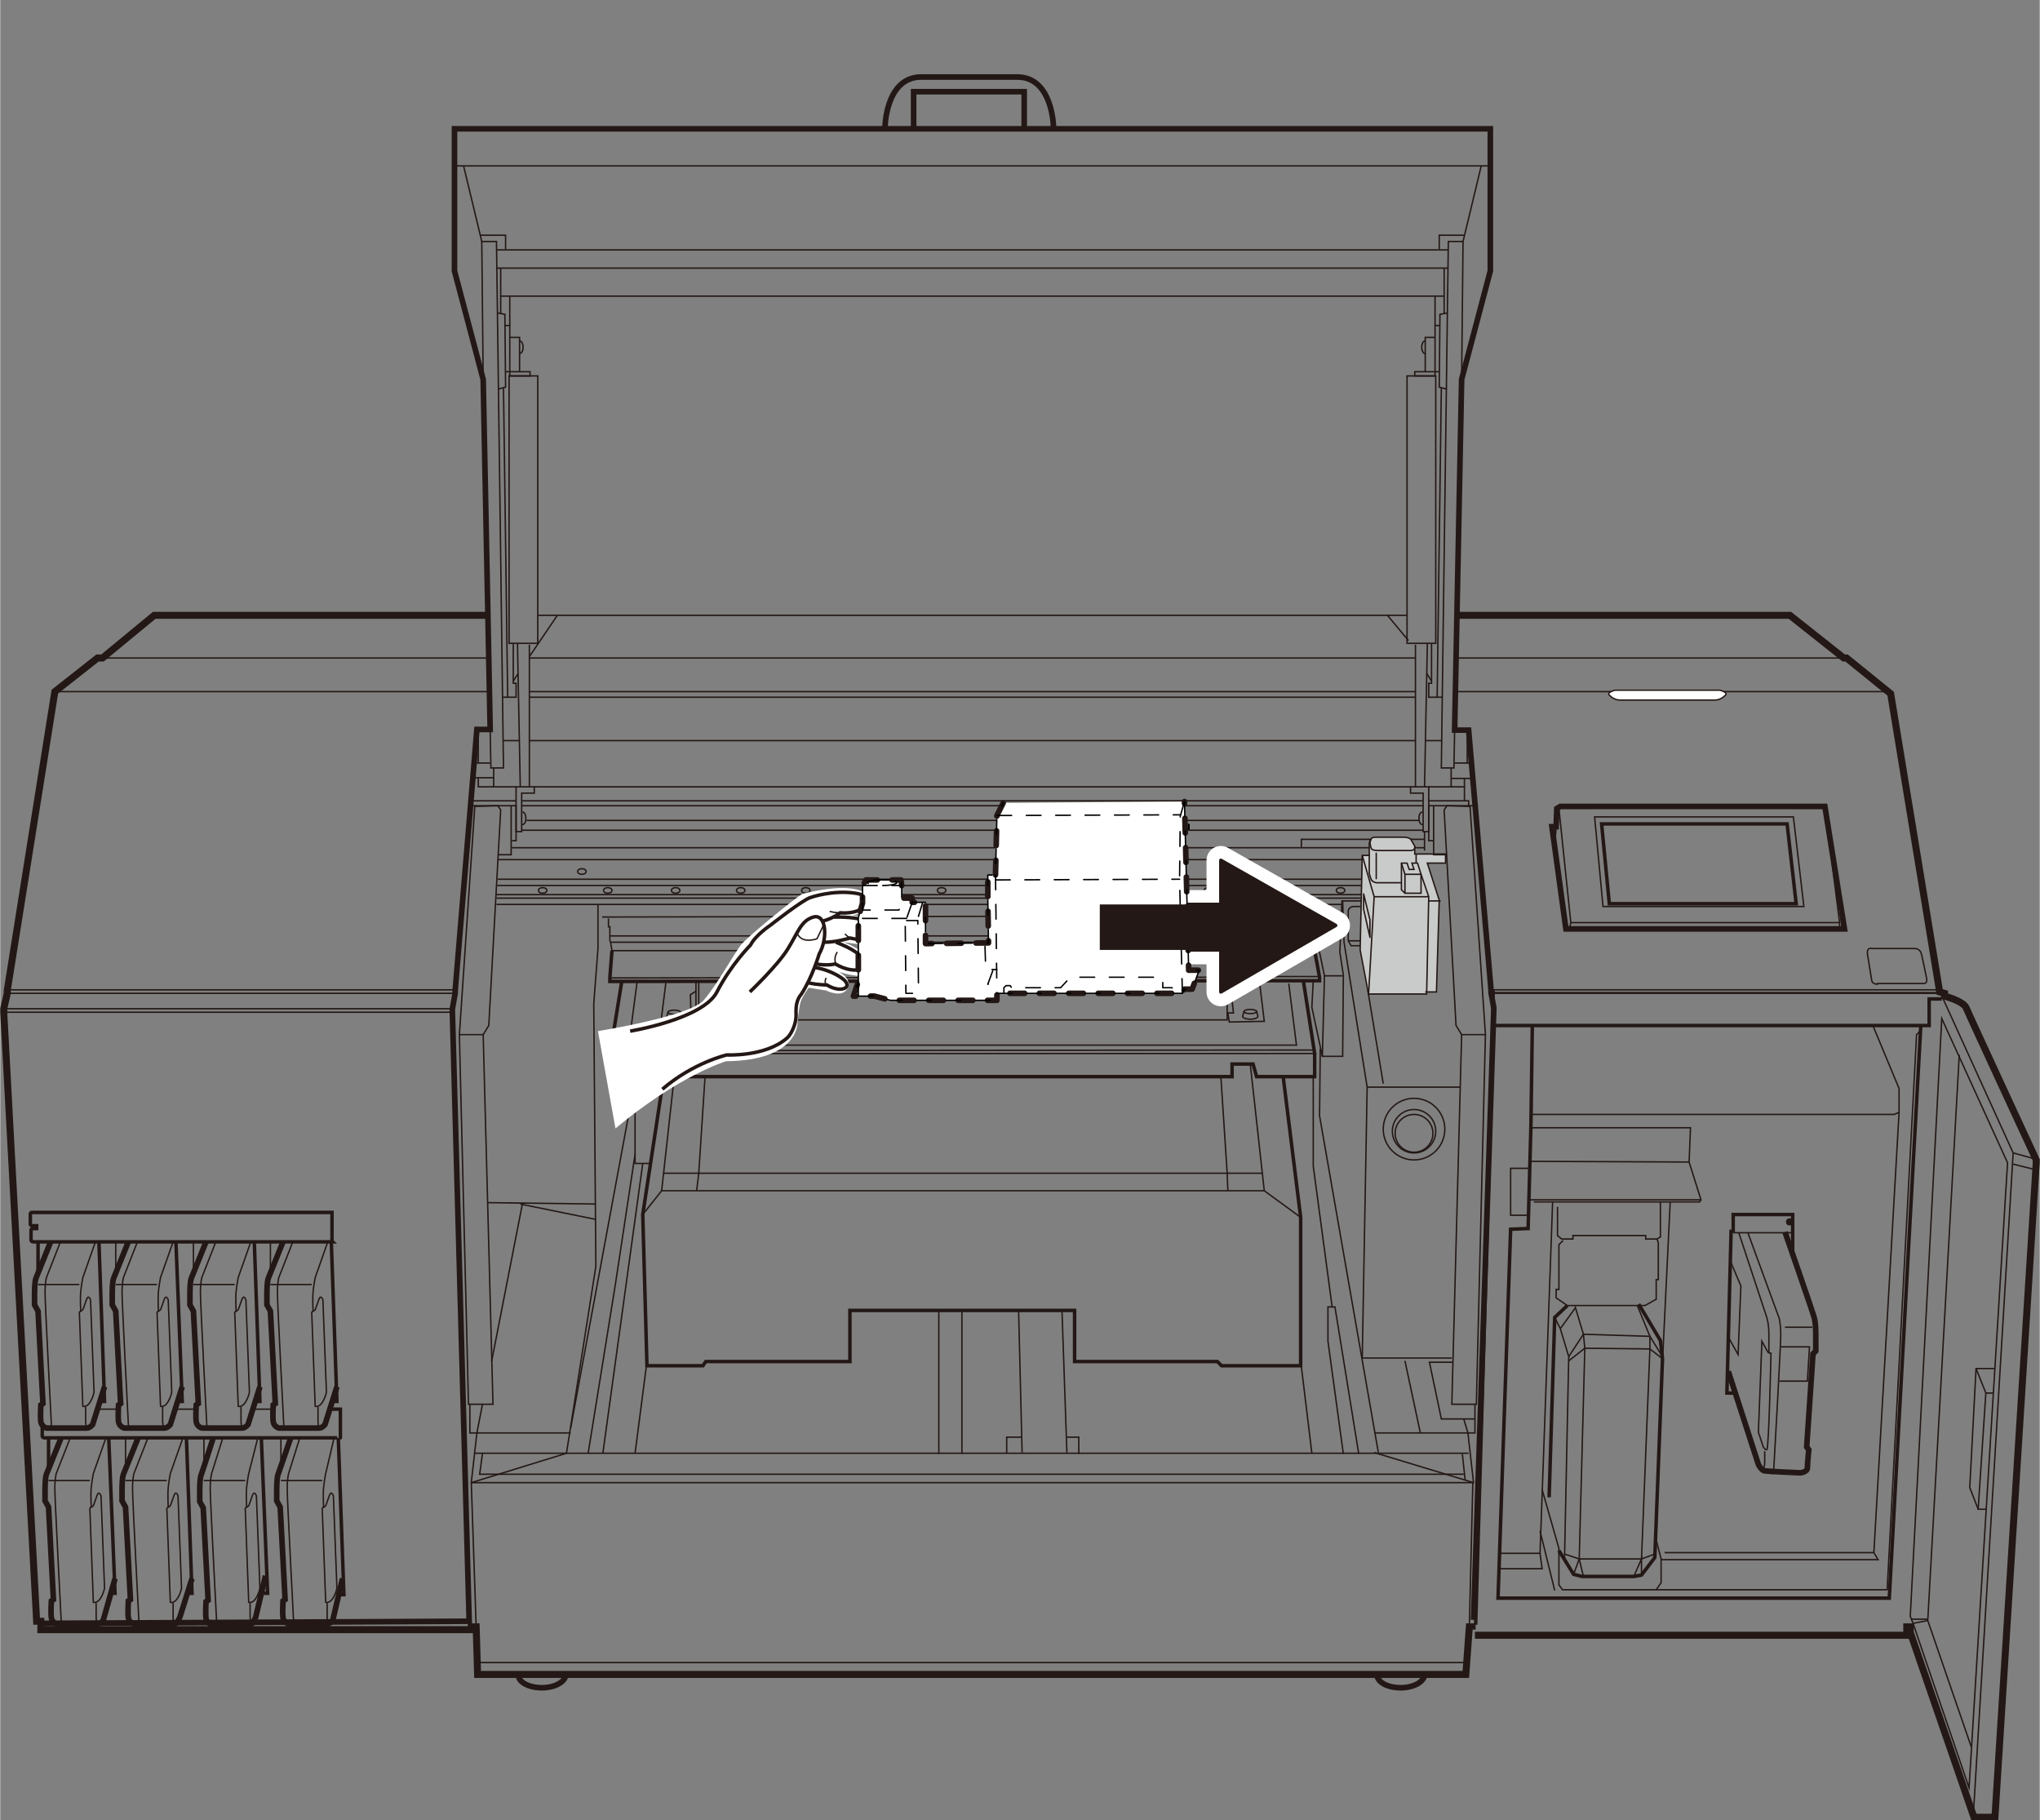 <?xml version="1.0" encoding="UTF-8"?>
<svg id="_レイヤー_1" data-name="レイヤー 1" xmlns="http://www.w3.org/2000/svg" width="102.8mm" height="91.7mm" viewBox="0 0 291.4 260">
  <rect x="0" y="0" width="291.4" height="260" fill="#808080" stroke="none"/>
  <defs>
    <style>
      .cls-1, .cls-2, .cls-3 {
        fill: #fff;
      }

      .cls-4, .cls-5, .cls-6, .cls-2, .cls-7, .cls-8, .cls-9, .cls-3, .cls-10 {
        stroke: #231815;
      }

      .cls-4, .cls-5, .cls-2, .cls-7, .cls-8, .cls-9 {
        stroke-miterlimit: 10;
      }

      .cls-4, .cls-6, .cls-11, .cls-7, .cls-8, .cls-12, .cls-9, .cls-13, .cls-10 {
        fill: none;
      }

      .cls-5 {
        fill: #c9caca;
      }

      .cls-5, .cls-6, .cls-2, .cls-7, .cls-13 {
        stroke-width: .2px;
      }

      .cls-6, .cls-11, .cls-12, .cls-3, .cls-13, .cls-10 {
        stroke-linecap: round;
        stroke-linejoin: round;
      }

      .cls-11 {
        stroke-width: .3px;
      }

      .cls-11, .cls-3, .cls-13 {
        stroke-dasharray: 0 0 2.1 2.1;
      }

      .cls-11, .cls-13 {
        stroke: #000;
      }

      .cls-8 {
        stroke-width: .8px;
      }

      .cls-12 {
        stroke: #fff;
        stroke-width: 4.1px;
      }

      .cls-9 {
        stroke-width: .5px;
      }

      .cls-3 {
        stroke-width: .8px;
      }

      .cls-14 {
        fill: #231815;
      }

      .cls-10 {
        stroke-width: .5px;
      }
    </style>
  </defs>
  <path class="cls-5" d="m203,124.9l1.1,3.2-.3,13.9h-8.3c0,0-1.2-6.3-1.2-6.3l.3-13.5h1v-1.6s0-1,.8-1h4c1.1,0,1.2.4,1.2.4,0,0,0,0,.4.7s.1.2.1.3v1s4.4,0,4.4,0v1.3c0,0-2.6,0-2.6,0l1.7,5.3-.4,13.1h-1.6"/>
  <polyline class="cls-4" points="210.3 232.8 210.3 232.4 209.9 232.4 209.4 239.2 68.2 239.2 68 232.4 67.3 232.4 67.3 232.8 5.8 232.8 5.8 231.6 5.2 231.6 .5 144.6 .5 144.1 1 141.9 1 141.5 7.8 98.8 13.9 94 14.6 94 22 87.9 69.6 87.9"/>
  <line class="cls-7" x1="76.8" y1="87.9" x2="201" y2="87.9"/>
  <polyline class="cls-7" points="207.8 104.3 207.7 109.7 205.9 109.7 206.9 34.5 209 34.5 208.8 54.2"/>
  <polyline class="cls-8" points="5.9 231.9 67 231.6 64.6 144.6 64.6 144.1 65 141.9 65 141.5 68.1 104.2 70 104.2 69 54.2 64.9 38.7 64.9 18.4 212.9 18.4 212.9 38.7 208.8 54.2 207.8 104.3 209.8 104.3 213 141.4 213 141.8 213.4 144 210.5 231.4"/>
  <line class="cls-7" x1="207.9" y1="98.8" x2="270" y2="98.8"/>
  <line class="cls-7" x1="75.6" y1="98.8" x2="202.2" y2="98.8"/>
  <line class="cls-7" x1="75.6" y1="99.6" x2="202.2" y2="99.6"/>
  <line class="cls-7" x1="7.8" y1="98.8" x2="69.9" y2="98.8"/>
  <line class="cls-7" x1="69.8" y1="94" x2="14.7" y2="94"/>
  <line class="cls-7" x1="202.2" y1="94" x2="75.6" y2="94"/>
  <line class="cls-7" x1="263.4" y1="94" x2="208" y2="94"/>
  <line class="cls-7" x1=".9" y1="141.4" x2="64.9" y2="141.4"/>
  <line class="cls-7" x1="1" y1="141.9" x2="64.9" y2="141.9"/>
  <line class="cls-7" x1=".5" y1="144.1" x2="64.6" y2="144.1"/>
  <line class="cls-7" x1=".5" y1="144.6" x2="64.6" y2="144.6"/>
  <line class="cls-7" x1="67.3" y1="211.8" x2="80.9" y2="207.6"/>
  <polygon class="cls-8" points="222.9 115.2 260.7 115.2 263.5 132.7 223.7 132.7 221.7 118.1 222.3 118.1 222.4 115.5 222.9 115.2"/>
  <line class="cls-7" x1="222.3" y1="118.1" x2="222.1" y2="121.1"/>
  <polyline class="cls-7" points="222.7 115.5 224.4 131.8 224.2 132.7"/>
  <polyline class="cls-7" points="224.4 131.8 262.8 131.8 262.8 132.7"/>
  <line class="cls-7" x1="262.8" y1="131.8" x2="260.7" y2="115.2"/>
  <polygon class="cls-7" points="257.7 129.5 229 129.5 227.8 116.7 256.2 116.7 257.7 129.5"/>
  <polygon class="cls-9" points="256.6 129.1 229.9 129.1 228.8 117.7 255.3 117.7 256.6 129.1"/>
  <path class="cls-2" d="m245,100c.6,0,1.1-.3,1.5-.7s-.8-.7-.8-.7h-15s-1.2.3-.8.7.9.7,1.5.7,12.9,0,13.5,0Z"/>
  <line class="cls-7" x1="198.2" y1="87.9" x2="201.2" y2="91.5"/>
  <line class="cls-7" x1="74" y1="96.2" x2="73.3" y2="97.3"/>
  <line class="cls-7" x1="79.6" y1="87.9" x2="75.6" y2="93.8"/>
  <line class="cls-7" x1="213" y1="141.4" x2="277.1" y2="141.4"/>
  <line class="cls-7" x1="213" y1="141.8" x2="277.1" y2="141.8"/>
  <path class="cls-7" d="m268.2,140.6c-.7,0-.8-.5-.8-.5,0,0-.4-2.5-.6-3.7s.7-.9.7-.9h6.1s.7,0,.9.8.7,3.3.7,3.3c0,0,.3.9-.4.9s-6.6,0-6.6,0Z"/>
  <line class="cls-7" x1="68.1" y1="237.5" x2="209.5" y2="237.5"/>
  <path class="cls-8" d="m203.5,239.2c0,1-1.5,1.9-3.4,1.9s-3.4-.8-3.4-1.9"/>
  <path class="cls-8" d="m80.8,239.2c0,1-1.5,1.9-3.4,1.9s-3.4-.8-3.4-1.9"/>
  <line class="cls-7" x1="203.2" y1="114.4" x2="74.5" y2="114.4"/>
  <line class="cls-7" x1="70.9" y1="129.2" x2="191.6" y2="129.2"/>
  <line class="cls-7" x1="75.2" y1="117.2" x2="202.7" y2="117.2"/>
  <line class="cls-7" x1="74.5" y1="118.6" x2="203.3" y2="118.6"/>
  <line class="cls-7" x1="73.1" y1="121.1" x2="195.6" y2="121.1"/>
  <line class="cls-7" x1="71.2" y1="122.8" x2="194.6" y2="122.8"/>
  <line class="cls-7" x1="71.1" y1="125.6" x2="194.5" y2="125.6"/>
  <line class="cls-7" x1="71" y1="126.5" x2="194.5" y2="126.5"/>
  <line class="cls-7" x1="70.9" y1="127.8" x2="194.5" y2="127.8"/>
  <line class="cls-7" x1="70.9" y1="128.3" x2="194.4" y2="128.3"/>
  <polyline class="cls-7" points="185.9 121 185.9 119.9 195.9 119.9"/>
  <polyline class="cls-7" points="194.6 122.2 196.3 128.1 204.1 128.1"/>
  <line class="cls-7" x1="196.3" y1="128.1" x2="195.5" y2="142.1"/>
  <polygon class="cls-6" points="195.7 133.9 194.8 129.9 194.8 127.7 195.7 131.4 195.7 133.9"/>
  <path class="cls-6" d="m195.6,122.2v1.9s0,.4,0,.6.3,1,.3,1c0,0,.3.4.8.4h3.4"/>
  <polyline class="cls-7" points="202.3 122 202.3 123.3 202.5 123.3 203 124.9 203 127.6 200.7 127.6 200.2 127.1 200.2 123.3 201 123.3 201.3 124.2 202 124.2 201.7 123.3 202.3 123.3"/>
  <path class="cls-7" d="m195.9,119.9c-.4.4,0,1.3,0,1.3,0,0,0,.3,1,.3h4.6s.6,0,.6-.4"/>
  <polyline class="cls-7" points="200.2 123.3 200.7 124.9 203 124.9"/>
  <line class="cls-7" x1="200.7" y1="124.9" x2="200.7" y2="127.6"/>
  <line class="cls-7" x1="196.6" y1="121.8" x2="196.6" y2="125.6"/>
  <polyline class="cls-7" points="194.5 128.7 191.7 128.7 191.4 136 191.9 139.3 191.8 150.9 188.9 150.9 187.4 143.9 187.6 140.1"/>
  <polyline class="cls-7" points="191.8 128.7 192 134.6 195.3 155.3 194.6 194 207.4 194"/>
  <line class="cls-7" x1="195.4" y1="141.5" x2="197.6" y2="154.8"/>
  <path class="cls-7" d="m194.3,135.1h-1.3l-.4-.7v-4.3s.1-.6.8-.6h.9"/>
  <line class="cls-7" x1="192.6" y1="134.4" x2="194.4" y2="134.4"/>
  <line class="cls-7" x1="191.6" y1="130.8" x2="86" y2="131"/>
  <line class="cls-7" x1="190.8" y1="133.7" x2="87.1" y2="133.7"/>
  <polyline class="cls-7" points="188.2 134.6 189.2 139.4 191.8 139.4"/>
  <line class="cls-7" x1="188.9" y1="150.9" x2="189.2" y2="139.4"/>
  <polyline class="cls-7" points="184.1 140.5 185.2 149.3 89.8 149.3 91 140.2"/>
  <path class="cls-7" d="m86.9,131.2v1.2h.2v1.9s0,.3.2.3h103c.4,0,.5-.2.5-.2v-.7l.2-2.8"/>
  <polyline class="cls-9" points="87.4 135.8 87.1 139.7 87.1 140.2 176.5 140.1 176.5 139.7"/>
  <polyline class="cls-7" points="87.2 134.6 87.4 135.8 187.8 135.8"/>
  <line class="cls-7" x1="87.2" y1="150.5" x2="187.8" y2="150.5"/>
  <polyline class="cls-9" points="88.8 140.2 87.2 150.1 87.2 153.8 176 153.8 176 152 179 152 179.5 153.8 187.8 153.8 187.8 150.5 186.2 140.2"/>
  <polyline class="cls-7" points="95.1 140.4 94.4 146 99.2 146 99.2 144.1 99.4 144.1"/>
  <polyline class="cls-7" points="99.4 141.6 98.6 142.1 98.7 144.9 99 144.9"/>
  <polyline class="cls-7" points="99.4 140.1 99.4 144.2 99.8 145.7 175.3 145.7 175.3 140.1"/>
  <line class="cls-7" x1="99.8" y1="140.2" x2="99.8" y2="145.7"/>
  <line class="cls-7" x1="87.2" y1="150.1" x2="187.6" y2="150"/>
  <polyline class="cls-9" points="176.4 138.8 179.2 138.8 179.2 139.7 179.6 140.1 188.5 140.1 188.5 139.6 187.8 135.8 187.8 134.8"/>
  <polyline class="cls-7" points="87.1 139.7 176.5 139.6 176.2 138.3 179.3 138.3 179.5 138.7 179.5 139.5 188.5 139.5"/>
  <polyline class="cls-7" points="179.9 140.1 180.6 145.9 175.6 146 175.4 144.7 176.2 144.7 176 142.9 175.5 140.1"/>
  <ellipse class="cls-7" cx="86.8" cy="127.2" rx=".6" ry=".4"/>
  <ellipse class="cls-7" cx="96.5" cy="127.2" rx=".6" ry=".4"/>
  <ellipse class="cls-7" cx="105.8" cy="127.2" rx=".6" ry=".4"/>
  <ellipse class="cls-7" cx="115.1" cy="127.2" rx=".6" ry=".4"/>
  <ellipse class="cls-7" cx="124.9" cy="127.2" rx=".6" ry=".4"/>
  <ellipse class="cls-7" cx="134.5" cy="127.2" rx=".6" ry=".4"/>
  <ellipse class="cls-7" cx="143.8" cy="127.2" rx=".6" ry=".4"/>
  <ellipse class="cls-7" cx="153.4" cy="127.2" rx=".6" ry=".4"/>
  <ellipse class="cls-7" cx="162.9" cy="127.2" rx=".6" ry=".4"/>
  <ellipse class="cls-7" cx="172.6" cy="127.2" rx=".6" ry=".4"/>
  <ellipse class="cls-7" cx="182" cy="127.2" rx=".6" ry=".4"/>
  <ellipse class="cls-7" cx="191.5" cy="127.2" rx=".6" ry=".4"/>
  <ellipse class="cls-7" cx="77.5" cy="127.2" rx=".6" ry=".4"/>
  <ellipse class="cls-7" cx="83.1" cy="124.5" rx=".6" ry=".4"/>
  <ellipse class="cls-7" cx="178.6" cy="144.5" rx=".9" ry=".3"/>
  <path class="cls-7" d="m177.7,144.5l-.2.7c0,.2.5.4,1.1.4s1.1-.2,1.1-.4l-.2-.8"/>
  <ellipse class="cls-7" cx="96.3" cy="144.6" rx=".9" ry=".3"/>
  <path class="cls-7" d="m95.4,144.6l-.2.7c0,.2.5.4,1.1.4s1.1-.2,1.1-.4l-.2-.8"/>
  <line class="cls-7" x1="203.2" y1="115.1" x2="74.5" y2="115.1"/>
  <polyline class="cls-7" points="69 54.2 68.8 34.5 70.9 34.5 71.9 109.7 70.1 109.7 70 104.2"/>
  <line class="cls-7" x1="64.9" y1="23.7" x2="212.9" y2="23.7"/>
  <line class="cls-7" x1="68.8" y1="34.5" x2="66.2" y2="23.7"/>
  <polyline class="cls-7" points="68.6 33.6 72.2 33.6 72.2 35.6"/>
  <line class="cls-7" x1="70.9" y1="38.3" x2="206.9" y2="38.3"/>
  <line class="cls-7" x1="71.5" y1="38.3" x2="71.5" y2="44.8"/>
  <polyline class="cls-7" points="71 44.7 72.1 44.9 72.2 55.3 71.1 55.6"/>
  <polygon class="cls-7" points="76.8 53.7 72.7 53.7 72.7 91.9 76.8 91.9 76.8 53.7"/>
  <polyline class="cls-7" points="72.8 53.7 72.8 46.5 72.1 46.5"/>
  <polyline class="cls-7" points="72.2 53.1 75.7 53.1 75.7 53.7 72.8 53.7"/>
  <polyline class="cls-7" points="72.8 48.2 74.2 48.2 74.2 53.1"/>
  <path class="cls-7" d="m74.2,48.7c.3,0,.5.4.5.9s-.2.9-.5.9"/>
  <line class="cls-7" x1="71.9" y1="55.4" x2="72.5" y2="99.6"/>
  <line class="cls-7" x1="73.9" y1="92" x2="74.3" y2="112.4"/>
  <line class="cls-7" x1="75.6" y1="92.1" x2="75.6" y2="112.4"/>
  <polyline class="cls-7" points="73.3 91.9 73.3 97.6 73.7 97.6 73.7 99.6 71.8 99.6"/>
  <line class="cls-7" x1="68.3" y1="109" x2="68.3" y2="104.2"/>
  <polyline class="cls-7" points="68.3 111.1 68.3 112.4 73.7 112.4"/>
  <line class="cls-7" x1="67.7" y1="109" x2="70" y2="109"/>
  <line class="cls-7" x1="67.7" y1="111.1" x2="70.5" y2="111.1"/>
  <line class="cls-7" x1="70.5" y1="109.7" x2="70.5" y2="112.4"/>
  <polygon class="cls-7" points="76.3 113.3 76.3 112.4 73.7 112.4 73.7 118.8 74.5 118.8 74.5 113.3 76.3 113.3"/>
  <line class="cls-7" x1="73.7" y1="114.4" x2="67.2" y2="114.4"/>
  <polyline class="cls-7" points="73.1 120.1 73.7 120.1 73.7 115.1 67.2 115.1"/>
  <polyline class="cls-7" points="71.2 122.1 73 122.1 73 115.1"/>
  <path class="cls-7" d="m74.6,116c.3,0,.5.4.5.9s-.2.9-.5.9"/>
  <polygon class="cls-7" points="65.6 147.8 69 147.8 69.8 146.5 71.5 115.7 71.1 115.1 67.8 115.2 65.6 147.8"/>
  <polyline class="cls-7" points="65.6 147.8 66.9 200.6 70.4 200.6 69 147.8"/>
  <line class="cls-7" x1="68.1" y1="204.7" x2="67.3" y2="211.8"/>
  <polyline class="cls-7" points="81.5 204.7 68.1 204.7 67.1 204.7 67.1 200.6"/>
  <line class="cls-7" x1="68.9" y1="200.6" x2="68.1" y2="204.7"/>
  <line class="cls-7" x1="74.6" y1="172" x2="70.2" y2="194.5"/>
  <line class="cls-7" x1="203.8" y1="96.2" x2="204.5" y2="97.3"/>
  <line class="cls-7" x1="209" y1="34.5" x2="211.6" y2="23.7"/>
  <polyline class="cls-7" points="209.2 33.6 205.6 33.6 205.6 35.6"/>
  <line class="cls-7" x1="206.9" y1="35.7" x2="70.9" y2="35.7"/>
  <line class="cls-7" x1="206.3" y1="38.3" x2="206.3" y2="44.8"/>
  <polyline class="cls-7" points="206.8 44.7 205.7 44.9 205.6 55.3 206.7 55.6"/>
  <polygon class="cls-7" points="201 53.7 205.1 53.7 205.1 91.9 201 91.9 201 53.7"/>
  <polyline class="cls-7" points="205 53.7 205 46.5 205.7 46.5"/>
  <polyline class="cls-7" points="205.6 53.1 202.1 53.1 202.1 53.7 205 53.7"/>
  <polyline class="cls-7" points="205 48.2 203.6 48.2 203.6 53.1"/>
  <path class="cls-7" d="m203.6,48.7c-.3,0-.5.4-.5.9s.2.9.5.9"/>
  <line class="cls-7" x1="205.9" y1="55.4" x2="205.3" y2="99.6"/>
  <line class="cls-7" x1="203.9" y1="92" x2="203.5" y2="112.4"/>
  <line class="cls-7" x1="202.2" y1="92.1" x2="202.2" y2="112.4"/>
  <polyline class="cls-7" points="204.5 91.9 204.5 97.6 204.1 97.6 204.1 99.6 206 99.6"/>
  <polygon class="cls-7" points="201.5 113.3 201.5 112.4 204.1 112.4 204.1 118.8 203.3 118.8 203.3 113.3 201.5 113.3"/>
  <polyline class="cls-7" points="204.7 120.1 204.1 120.1 204.1 115.1 210.6 115.1"/>
  <polyline class="cls-7" points="206.6 122.1 204.8 122.1 204.8 115.1"/>
  <path class="cls-7" d="m203.2,116c-.3,0-.5.4-.5.9s.2.9.5.9"/>
  <polygon class="cls-7" points="212.2 147.8 208.8 147.8 208 146.5 206.3 115.7 206.7 115.1 210 115.2 212.2 147.8"/>
  <polyline class="cls-7" points="212.2 147.8 210.9 200.6 207.4 200.6 208.8 147.8"/>
  <polyline class="cls-7" points="209.7 204.7 210.5 211.8 196.3 207.5"/>
  <polyline class="cls-7" points="196.3 204.7 209.7 204.7 210.7 204.7 210.7 200.6"/>
  <line class="cls-7" x1="209.1" y1="202.7" x2="209.7" y2="204.7"/>
  <line class="cls-7" x1="76.3" y1="112.4" x2="201.5" y2="112.4"/>
  <polyline class="cls-7" points="204.1 112.4 209.2 112.4 209.2 111.2"/>
  <line class="cls-7" x1="203.7" y1="105.8" x2="205.9" y2="105.8"/>
  <line class="cls-7" x1="202.2" y1="105.8" x2="75.6" y2="105.8"/>
  <line class="cls-7" x1="74.2" y1="105.8" x2="71.9" y2="105.8"/>
  <line class="cls-7" x1="207.3" y1="109.7" x2="207.3" y2="112.4"/>
  <polyline class="cls-7" points="207.8 104.3 209.6 104.3 209.6 109 210.2 109"/>
  <line class="cls-7" x1="209.6" y1="109" x2="207.8" y2="109"/>
  <line class="cls-7" x1="207.3" y1="111.2" x2="210.4" y2="111.2"/>
  <polyline class="cls-7" points="204.1 114.4 209.8 114.4 209.8 115.2"/>
  <line class="cls-7" x1="209.2" y1="112.4" x2="209.2" y2="114.4"/>
  <line class="cls-7" x1="201.5" y1="119.9" x2="203.5" y2="119.9"/>
  <line class="cls-7" x1="203.5" y1="121.5" x2="203.5" y2="118.8"/>
  <line class="cls-7" x1="202.3" y1="121.1" x2="203.5" y2="121.1"/>
  <line class="cls-7" x1="204.1" y1="128.7" x2="205.8" y2="128.7"/>
  <polyline class="cls-9" points="94.8 153.8 91.8 173.5 92.4 195.1 100.4 195.1 100.8 194.5 121.4 194.5 121.4 187.2 153.5 187.2 153.5 194.5 173.9 194.5 174.5 195.1 185.8 195.1 185.8 173.9 183.3 153.8"/>
  <line class="cls-7" x1="96.3" y1="153.8" x2="94.5" y2="170.1"/>
  <polyline class="cls-7" points="100.7 153.8 99.8 167.6 175.3 167.6 174.4 153.8"/>
  <line class="cls-7" x1="90.7" y1="207.6" x2="92.4" y2="194.5"/>
  <line class="cls-7" x1="69.6" y1="171.8" x2="85.1" y2="172"/>
  <line class="cls-7" x1="85.1" y1="174.2" x2="74.3" y2="172"/>
  <polyline class="cls-7" points="80.9 207.6 85.1 180.9 84.8 143.4 85.4 135.5 85.4 129.2"/>
  <line class="cls-7" x1="90.7" y1="154.3" x2="81.5" y2="204"/>
  <polyline class="cls-7" points="90.7 153.8 90.7 166.2 92.9 166.2"/>
  <line class="cls-7" x1="86.1" y1="207.6" x2="91.8" y2="166.2"/>
  <polyline class="cls-7" points="90.7 164.9 87.9 183.4 84 207.6"/>
  <line class="cls-7" x1="209.8" y1="207.6" x2="67.7" y2="207.6"/>
  <polyline class="cls-7" points="68.9 207.6 68.5 210.6 209.1 210.6"/>
  <polyline class="cls-7" points="68 232.4 67.3 211.8 210.4 211.8 209.9 232.4"/>
  <polyline class="cls-7" points="185.8 173.9 180.6 170.1 94.5 170.1 91.8 173.5"/>
  <line class="cls-7" x1="178.6" y1="152" x2="180.6" y2="170.1"/>
  <polyline class="cls-7" points="180.3 167.6 175.3 167.6 175.4 170.1"/>
  <polyline class="cls-7" points="99.5 170.1 99.8 167.6 94.8 167.6"/>
  <polyline class="cls-7" points="187.6 153.8 187.6 166.6 190.3 186.7 189.7 186.7 189.7 191.6 191.9 207.7"/>
  <polyline class="cls-7" points="194.1 207.7 190.7 186.7 190.3 186.7"/>
  <polyline class="cls-7" points="196.9 207.5 188.5 159.4 188.6 149.8"/>
  <line class="cls-7" x1="195.3" y1="155.3" x2="208.6" y2="155.3"/>
  <circle class="cls-7" cx="202" cy="161.3" r="4.4"/>
  <circle class="cls-7" cx="202" cy="161.6" r="3.1"/>
  <circle class="cls-7" cx="202" cy="161.9" r="2.7"/>
  <line class="cls-7" x1="185.8" y1="194.4" x2="187.4" y2="207.6"/>
  <line class="cls-7" x1="208.9" y1="207.7" x2="209.3" y2="211.4"/>
  <polyline class="cls-7" points="207.6 194.6 204.2 194.6 205.9 202.7 210.7 202.7"/>
  <line class="cls-7" x1="134.1" y1="187.2" x2="134.1" y2="207.7"/>
  <line class="cls-7" x1="137.4" y1="187.2" x2="137.4" y2="207.7"/>
  <line class="cls-7" x1="145.5" y1="187.2" x2="146" y2="207.5"/>
  <line class="cls-7" x1="151.7" y1="187.2" x2="152.4" y2="207.5"/>
  <polyline class="cls-7" points="152.4 205.3 154.1 205.3 154.1 207.7"/>
  <polyline class="cls-7" points="146 205.3 143.8 205.3 143.8 207.6"/>
  <line class="cls-7" x1="200.7" y1="194.4" x2="202.9" y2="204.7"/>
  <line class="cls-7" x1="206.3" y1="42.3" x2="71.5" y2="42.3"/>
  <line class="cls-7" x1="72.8" y1="46.5" x2="72.8" y2="42.3"/>
  <line class="cls-7" x1="205" y1="46.5" x2="205" y2="42.3"/>
  <path class="cls-8" d="m126.4,18.4s0-7.4,5.2-7.4h13.7c5.2,0,5.2,7.4,5.2,7.4"/>
  <polyline class="cls-8" points="146.3 18.4 146.3 13.1 130.5 13.1 130.5 18.4"/>
  <g>
    <path class="cls-4" d="m208.1,87.9h47.6s7.7,6.1,7.7,6.1h.4s6.3,5.1,6.3,5.1l7,42.6.7.2v.4s2.7.7,3.1,1.7,10,21.7,10,21.7v.4l-5.9,93.5h-3l-9.1-26.4v-.8s-.5,0-.5,0v1.2h-61.7"/>
    <polyline class="cls-9" points="210.8 232.1 213.3 146.5 213.3 141.9 213.3 141.5"/>
    <line class="cls-7" x1="213.3" y1="141.9" x2="277.8" y2="141.9"/>
    <polyline class="cls-7" points="281.6 249.5 275.4 231.5 279.9 150.7"/>
    <polygon class="cls-7" points="273.3 231.9 281.3 255.4 286.8 166.1 277.4 145.5 272.9 230.9 273.3 231.9"/>
    <polyline class="cls-7" points="281.9 259.5 287.6 164.7 277.6 142.7"/>
    <line class="cls-7" x1="287.6" y1="164.7" x2="290.9" y2="165.6"/>
    <line class="cls-7" x1="287.6" y1="166.3" x2="290.8" y2="167.1"/>
    <polyline class="cls-7" points="285 195.5 282.3 195.5 281.4 212.5 282.6 215.6 283.8 215.6"/>
    <polyline class="cls-7" points="282.3 195.5 283.7 199 284.8 199"/>
    <line class="cls-7" x1="283.7" y1="199" x2="282.6" y2="215.6"/>
    <line class="cls-7" x1="275.4" y1="231.5" x2="273.3" y2="231.9"/>
    <line class="cls-7" x1="273.1" y1="231.3" x2="275.4" y2="231.3"/>
  </g>
  <polygon class="cls-14" points="174.4 135.7 157.1 135.7 157.1 129.2 174.4 129.2 174.4 122.9 190.8 132.2 174.4 141.7 174.4 135.7"/>
  <polygon class="cls-12" points="174.4 135.7 157.1 135.7 157.1 129.2 174.4 129.2 174.4 122.9 190.8 132.2 174.4 141.7 174.4 135.7"/>
  <polygon class="cls-10" points="174.4 135.7 157.1 135.7 157.1 129.2 174.4 129.2 174.4 122.9 190.8 132.2 174.4 141.7 174.4 135.7"/>
  <g>
    <path class="cls-1" d="m85.4,147.3s13.1-2.1,15.1-4.4,4.4-6.8,5.4-8,7.9-6.8,8.7-7.2c0,0,5.4-1.5,8.2-.5s1.6,2.7,1,2.9-2,.7-2,.7c0,0,3,0,4,1.3s-.9,2.9-2.6,2.8-2.6-.3-2.6-.3c0,0,2.6,1.1,3.4,2.2s-.3,2.6-1.3,2.6-2.8-.5-3.2-.7,2.3.8,1.6,2.4-3.1.4-3.1.4l-2.5-.4s-.8,1.1-1.1,1.9-.5,3.2-.5,3.2c0,0,.1,5.3-10.2,5.4,0,0-6.7,2-15.8,9.6"/>
    <path class="cls-7" d="m120,130.4s-.7,0-1.5-.2"/>
    <g>
      <path class="cls-9" d="m117.5,131.6c1.7-.5,2.5-1.2,2.5-1.2,3.7.3,5.5-2.3,2.2-2.8s-6.4.6-6.4.6c-1.1.3-5.8,4-5.8,4,0,0-2.1,1.4-2.8,2.8,0,0-2.8,2.8-4.8,6.7s-12.4,5.6-12.4,5.6"/>
      <path class="cls-9" d="m119.1,131c1.2,0,3.1,0,4.9.6,3.2,1,1,3.3-2.6,2.4,0,0-1.9.6-3.6.6"/>
      <path class="cls-9" d="m116.3,138.2s2,.2,3.9,1.5,0,2.3-2.1,1c0,0-1.4,0-2.6-.3"/>
      <path class="cls-9" d="m119.4,134.6c1,.4,2,.8,3.1,1.6,2.8,1.9,0,3.4-3.2,1.5,0,0-1,.3-2.8,0"/>
      <path class="cls-9" d="m107.1,141.7s3.9-3.7,5.4-6.1,1.9-4.1,3.7-4.6,2.1,3,.8,5.3c0,0-1,3.4-2.6,5.8,0,0-.7.7-.7,2.2v.5c.1,1.4-.7,3-1.3,3.5-3.1,2.7-8.6,2.4-8.6,2.4,0,0-4.8,1.1-9.2,4.9"/>
      <path class="cls-7" d="m117.7,132l-1,2.1s-2.1.8-2.8-.7"/>
      <path class="cls-7" d="m121.4,134s-.6-.4-.7-.6"/>
      <path class="cls-7" d="m119.6,136s-.6.8-.2,1.7"/>
      <path class="cls-7" d="m118,139.7s-.3.5,0,1"/>
    </g>
  </g>
  <g>
    <polygon class="cls-11" points="169.8 118.4 168.6 118.4 168.6 117.2 169.8 117.2 169.8 118.4"/>
    <g>
      <polyline class="cls-3" points="143.3 114.7 142.4 116.5 142.2 125 141.1 125 141.1 128.4 141.2 134.7 140.7 134.7 132.2 134.8 132.2 128.9 131.8 128.9 130.3 128.9 130.3 128.3 128.8 128.3 128.8 126.5 128.7 125.7 126 125.7 123.7 125.7 123.2 126.5 123.2 129 122.6 131.1 122.6 131.2 122.6 140.2 121.9 142.3 122.6 142.3 124.9 142.3 127.2 142.9 142.4 142.9 142.4 141.9 143.4 141.9 167.8 141.9 168.9 141.9 169.2 141.3 170.3 141.3 171.3 138.6 169.8 138.6 169.2 114.5"/>
      <polyline class="cls-13" points="169.2 114.5 169.8 138.6 171.3 138.6 170.3 141.3 169.2 141.3 168.9 141.9 142.4 141.9 142.5 142.9 127.2 142.9 124.9 142.3 121.9 142.3 122.6 140.2 122.6 131.1 123.2 129 123.2 126.5 123.7 125.7 128.8 125.7 128.8 128.3 130.3 128.3 130.3 128.9 132.2 128.9 132.2 134.8 141.2 134.7 141.1 128.4 141.1 125 142.2 125 142.4 116.5 143.3 114.7"/>
      <line class="cls-13" x1="122.6" y1="140.2" x2="122.6" y2="142.3"/>
      <line class="cls-13" x1="142.2" y1="125" x2="142.4" y2="141.9"/>
      <polyline class="cls-13" points="131.8 128.9 131.1 131.2 129.5 131.2 130.3 128.9"/>
      <polyline class="cls-13" points="129.5 131.5 131.1 131.5 131.2 141.5 130.7 141.9 129.4 141.9 129.3 131.6"/>
      <polyline class="cls-13" points="140.7 135.2 140.8 138.5 142.4 138.5"/>
      <polyline class="cls-13" points="141.8 138.7 141.1 140.6 142.4 140.6"/>
      <line class="cls-13" x1="129.5" y1="131.2" x2="122.6" y2="131.2"/>
      <polyline class="cls-13" points="123.2 129 123.2 130 128.4 130 128.8 129.1 128.8 128.3"/>
      <line class="cls-13" x1="123.2" y1="126.5" x2="128.8" y2="126.5"/>
      <path class="cls-13" d="m128.1,126.1c0,.2-.9.4-2.1.4s-2.1-.2-2.1-.4.9-.4,2.1-.4,2.1.2,2.1.4Z"/>
      <polyline class="cls-13" points="143.4 141.9 143.4 141.1 143.7 140.8 144.3 140.8 144.5 141.1 151.5 141.1 152.9 139.6 166.1 139.6 166.1 141.1 167.4 141.1 167.8 141.4 167.8 141.9"/>
      <line class="cls-13" x1="142.2" y1="125.7" x2="168.5" y2="125.6"/>
      <polyline class="cls-13" points="168.9 141.9 168.5 125.6 168.6 116.6 169.2 114.5"/>
      <line class="cls-13" x1="142.4" y1="116.5" x2="168.6" y2="116.4"/>
    </g>
  </g>
  <polygon class="cls-14" points="174.4 135.7 157.1 135.7 157.1 129.2 174.4 129.2 174.4 122.9 190.8 132.2 174.4 141.7 174.4 135.7"/>
  <g>
    <path class="cls-8" d="m14.9,198.1l-1.7,5.4s-.4.5-.8.5h-5.8s-.7-.2-.8-.9,0-2.4,0-2.4l.3-.2-.7-13.2-.5-.9v-1.7s0-1.6.2-2.1,2.1-5.2,2.1-5.2"/>
    <line class="cls-9" x1="5.4" y1="181.9" x2="5.4" y2="177.4"/>
    <path class="cls-9" d="m47.5,177.4H4.7s-.3,0-.3-.3v-1.4s0-.2.3-.2h.5v-.4h-.6s-.3,0-.3-.2v-1.5c0,0,0-.2.2-.2h42.9v4.1Z"/>
    <polyline class="cls-9" points="14.1 177.4 14.9 200.2 14.2 200.2"/>
    <path class="cls-7" d="m13.6,177.4l-1.8,5.1s-.2,1-.3,2,0,2.9,0,2.9"/>
    <path class="cls-7" d="m11.3,187.4l.5,13.5s.6.2,1.1-.7.5-1.4.5-1.4l-.5-13.1s-.3-.9-.6,0-.5,1.4-.5,1.4c0,0-.2.2-.5.3Z"/>
    <path class="cls-7" d="m12.2,201v2s0,1.5.6.9"/>
    <line class="cls-7" x1="5.4" y1="183.5" x2="11.3" y2="183.5"/>
    <path class="cls-7" d="m8.6,177.4l-2,5.1s-.2.7-.2,2.2.9,18.7.9,18.7c0,0,0,.6.2.7"/>
    <path class="cls-8" d="m26,198.1l-1.7,5.4s-.4.5-.8.5h-5.8s-.7-.2-.8-.9,0-2.4,0-2.4l.3-.2-.7-13.2-.5-.9v-1.7s0-1.6.2-2.1,2.1-5.2,2.1-5.2"/>
    <line class="cls-7" x1="16.5" y1="181.9" x2="16.5" y2="177.4"/>
    <polyline class="cls-9" points="25.1 177.4 26 200.2 25.3 200.2"/>
    <path class="cls-7" d="m24.7,177.4l-1.8,5.1s-.2,1-.3,2,0,2.9,0,2.9"/>
    <path class="cls-7" d="m22.4,187.4l.5,13.5s.6.2,1.1-.7.5-1.4.5-1.4l-.5-13.1s-.3-.9-.6,0-.5,1.4-.5,1.4c0,0-.2.2-.5.3Z"/>
    <path class="cls-7" d="m23.2,201v2s0,1.5.6.9"/>
    <line class="cls-7" x1="16.5" y1="183.5" x2="22.4" y2="183.5"/>
    <path class="cls-7" d="m19.6,177.4l-2,5.1s-.2.7-.2,2.2.9,18.7.9,18.7c0,0,0,.6.2.7"/>
    <path class="cls-8" d="m37.1,198.1l-1.7,5.4s-.4.5-.8.5h-5.8s-.7-.2-.8-.9,0-2.4,0-2.4l.3-.2-.7-13.2-.5-.9v-1.7s0-1.6.2-2.1,2.1-5.2,2.1-5.2"/>
    <line class="cls-7" x1="27.6" y1="181.9" x2="27.6" y2="177.4"/>
    <polyline class="cls-9" points="36.3 177.4 37.1 200.2 36.5 200.2"/>
    <path class="cls-7" d="m35.8,177.4l-1.8,5.1s-.2,1-.3,2,0,2.9,0,2.9"/>
    <path class="cls-7" d="m33.5,187.4l.5,13.5s.6.2,1.1-.7.5-1.4.5-1.4l-.5-13.1s-.3-.9-.6,0-.5,1.4-.5,1.4c0,0-.2.2-.5.3Z"/>
    <path class="cls-7" d="m34.4,201v2s0,1.5.6.9"/>
    <line class="cls-7" x1="27.6" y1="183.5" x2="33.5" y2="183.5"/>
    <path class="cls-7" d="m30.8,177.4l-2,5.1s-.2.7-.2,2.2.9,18.7.9,18.7c0,0,0,.6.2.7"/>
    <path class="cls-8" d="m48.1,198.1l-1.7,5.4s-.4.5-.8.5h-5.8s-.7-.2-.8-.9,0-2.4,0-2.4l.3-.2-.7-13.2-.5-.9v-1.7s0-1.6.2-2.1,2.1-5.2,2.1-5.2"/>
    <line class="cls-7" x1="38.6" y1="181.9" x2="38.6" y2="177.4"/>
    <polyline class="cls-9" points="47.3 177.4 48.1 200.2 47.4 200.2"/>
    <path class="cls-7" d="m46.8,177.4l-1.8,5.1s-.2,1-.3,2,0,2.9,0,2.9"/>
    <path class="cls-7" d="m44.5,187.4l.5,13.5s.6.2,1.1-.7.5-1.4.5-1.4l-.5-13.1s-.3-.9-.6,0-.5,1.4-.5,1.4c0,0-.2.2-.5.3Z"/>
    <path class="cls-7" d="m45.4,201v2s0,1.5.6.9"/>
    <line class="cls-7" x1="38.6" y1="183.5" x2="44.5" y2="183.5"/>
    <path class="cls-7" d="m41.8,177.4l-2,5.1s-.2.7-.2,2.2.9,18.7.9,18.7c0,0,0,.6.2.7"/>
    <path class="cls-8" d="m16.4,225.5l-1.7,6s-.4.5-.8.5h-5.8s-.7-.2-.8-.9,0-2.4,0-2.4l.3-.2-.7-13.2-.5-.9v-1.7s0-1.6.2-2.1,2.1-5.2,2.1-5.2"/>
    <line class="cls-9" x1="6.9" y1="209.9" x2="6.9" y2="205.4"/>
    <path class="cls-9" d="m47,201.3h1.6v4.1c.1,0-42.3,0-42.3,0,0,0-.3,0-.3-.3v-1.4s0-.2.3-.2"/>
    <path class="cls-7" d="m36.1,201.3c3.9,0,.7,0,2.8,0"/>
    <path class="cls-7" d="m24.9,201.3c3.5,0-1,0,3.2,0"/>
    <path class="cls-7" d="m13.8,201.3h3"/>
    <polyline class="cls-9" points="15.5 205.4 16.4 227.6 15.7 227.6"/>
    <path class="cls-7" d="m15.1,205.4l-1.8,5.1s-.2,1-.3,2,0,2.9,0,2.9"/>
    <path class="cls-7" d="m12.8,215.4l.5,13.5s.6.2,1.1-.7.5-1.4.5-1.4l-.5-13.1s-.3-.9-.6,0-.5,1.4-.5,1.4c0,0-.2.2-.5.3Z"/>
    <path class="cls-7" d="m13.7,229v2s0,1.5.6.9"/>
    <line class="cls-7" x1="6.9" y1="211.5" x2="12.8" y2="211.5"/>
    <path class="cls-7" d="m10,205.4l-2,5.1s-.2.7-.2,2.2.9,18.7.9,18.7c0,0,0,.6.2.7"/>
    <path class="cls-8" d="m27.4,225.5l-1.7,5.4s-.4,1.1-.8,1.1h-5.8s-.7-.2-.8-.9,0-2.4,0-2.4l.3-.2-.7-13.2-.5-.9v-1.7s0-1.6.2-2.1,2.1-5.2,2.1-5.2"/>
    <line class="cls-7" x1="17.9" y1="209.9" x2="17.9" y2="205.4"/>
    <polyline class="cls-9" points="26.6 205.4 27.4 227.6 26.7 227.6"/>
    <path class="cls-7" d="m26.1,205.4l-1.8,5.1s-.2,1-.3,2,0,2.9,0,2.9"/>
    <path class="cls-7" d="m23.8,215.4l.5,13.5s.6.2,1.1-.7.5-1.4.5-1.4l-.5-13.1s-.3-.9-.6,0-.5,1.4-.5,1.4c0,0-.2.2-.5.3Z"/>
    <path class="cls-7" d="m24.7,229v2s0,1.3.6.7"/>
    <line class="cls-7" x1="17.9" y1="211.5" x2="23.8" y2="211.5"/>
    <path class="cls-7" d="m21.1,205.4l-2,5.1s-.2.7-.2,2.2.9,18.7.9,18.7c0,0,0,.6.2.7"/>
    <path class="cls-8" d="m37.9,225.1l-1.4,5.9s-.4,1.1-.8,1.1-5.5,0-5.5,0c0,0-.7-.2-.8-.9s0-2.4,0-2.4l.3-.2-.7-13.2-.5-.9v-1.7s0-1.6.2-2.1,1.7-5.2,1.7-5.2"/>
    <line class="cls-7" x1="29.1" y1="209.9" x2="29.1" y2="205.4"/>
    <polyline class="cls-9" points="37.3 205.4 38.2 227.6 37.3 227.6"/>
    <path class="cls-7" d="m36.8,205.4l-1.3,5.1s-.2,1-.3,2,0,2.9,0,2.9"/>
    <path class="cls-7" d="m35,215.4l.5,13.5s.6.2,1.1-.7.5-1.4.5-1.4l-.5-13.1s-.3-.9-.6,0-.5,1.4-.5,1.4c0,0-.2.2-.5.3Z"/>
    <path class="cls-7" d="m35.7,229v2s0,1.2.6.6"/>
    <line class="cls-7" x1="29.1" y1="211.5" x2="35" y2="211.5"/>
    <path class="cls-7" d="m31.8,205.4l-1.6,5.1s-.2.7-.2,2.2.9,18.7.9,18.7c0,0,0,.6.2.7"/>
    <path class="cls-8" d="m48.9,225.5l-1.4,6s-.4.5-.8.5h-5.5s-.7-.2-.8-.9,0-2.4,0-2.4l.3-.2-.7-13.2-.5-.9v-1.7s0-1.6.2-2.1,1.8-5.2,1.8-5.2"/>
    <line class="cls-7" x1="40.1" y1="209.9" x2="40.1" y2="205.4"/>
    <polyline class="cls-9" points="48.3 205.4 49.1 227.8 48.4 227.8"/>
    <path class="cls-7" d="m47.7,205.4l-1.2,5.1s-.2,1-.3,2,0,2.9,0,2.9"/>
    <path class="cls-7" d="m46,215.4l.5,13.5s.6.2,1.1-.7.5-1.4.5-1.4l-.5-13.1s-.3-.9-.6,0-.5,1.4-.5,1.4c0,0-.2.2-.5.3Z"/>
    <path class="cls-7" d="m46.7,229v2c0,0,0,1.5.5.9"/>
    <line class="cls-7" x1="40.1" y1="211.5" x2="46" y2="211.5"/>
    <path class="cls-7" d="m42.8,205.4l-1.6,5.1s-.2.7-.2,2.2.9,18.7.9,18.7c0,0,0,.6.2.7"/>
  </g>
  <g>
    <polyline class="cls-9" points="213.3 146.5 275.6 146.5 275.6 142.7 277.4 142.7"/>
    <line class="cls-7" x1="267.7" y1="221.8" x2="237.8" y2="221.8"/>
    <polyline class="cls-9" points="274.4 146.6 269.9 228.3 214 228.3 215.8 175.6 218.3 175.5 218.7 160.8 218.9 146.6"/>
    <polyline class="cls-7" points="218.7 159.2 270.6 159.2 271.3 158.9"/>
    <polyline class="cls-7" points="218.7 161.1 241.5 161.1 241.3 166 243 171.4 242.8 171.7 219.1 171.7"/>
    <polygon class="cls-7" points="218.3 173.6 215.8 173.6 215.8 166.9 218.5 166.9 218.3 173.6"/>
    <line class="cls-7" x1="218.6" y1="165.9" x2="241.3" y2="166"/>
    <line class="cls-7" x1="243" y1="171.4" x2="218.4" y2="171.4"/>
    <polyline class="cls-7" points="236.6 220 237.3 222.7 237.3 226.1 236.6 227.1 223.2 227.1 222.7 226.4 222.7 221.2 220.3 212.8"/>
    <line class="cls-7" x1="220" y1="218.7" x2="222.1" y2="227.2"/>
    <polyline class="cls-7" points="214.2 224.1 220.3 224.1 220 221.9 221.8 171.7"/>
    <polyline class="cls-7" points="222.5 172.4 222.5 176.5 223.1 177 224.7 177 224.7 176.5 235.1 176.5 235.1 177 236.7 177 237.2 176.7 237.2 171.7"/>
    <polyline class="cls-7" points="223.3 177.2 222.7 177.8 222.7 184.2 222.3 184.2 222.3 185.4 223.9 186.5 235 186.5 236.6 185.6 236.6 182.8 236.9 182.8 236.9 177.5 236.7 177"/>
    <polyline class="cls-7" points="222.1 188.2 222.9 189.8 224.1 193.8 223.5 222.7"/>
    <polyline class="cls-9" points="222.7 221.5 224.8 224.9 226 225.2 233.4 225.2 234.5 225 236.4 222.5 237.5 194.1 237.2 191.5 234.1 186.3"/>
    <polyline class="cls-7" points="225 186.6 226.2 190.6 226.4 192.6 225.6 222.7 224.8 224.9"/>
    <polyline class="cls-7" points="226.2 225.2 225.6 222.7 223.5 222"/>
    <polyline class="cls-7" points="234.5 225 234.5 222.7 233.4 225.2"/>
    <polyline class="cls-7" points="225.6 222.7 234.5 222.7 235.7 192.7 235.7 190.9 233.9 186.5"/>
    <line class="cls-7" x1="236.4" y1="222" x2="234.5" y2="222.7"/>
    <polyline class="cls-7" points="224.1 193.8 226.2 190.6 235.7 190.9 237.5 193.8"/>
    <polyline class="cls-7" points="224.1 194.4 226.4 192.6 235.7 192.7 237.5 194.1"/>
    <polyline class="cls-9" points="221.3 213.9 222.1 188.2 223.9 186.5"/>
    <line class="cls-7" x1="222.9" y1="189.8" x2="225" y2="186.9"/>
    <line class="cls-7" x1="238.6" y1="171.7" x2="237.5" y2="194.5"/>
    <line class="cls-7" x1="220" y1="221.9" x2="214.2" y2="221.9"/>
    <polyline class="cls-7" points="236.6 227.1 269.6 227.1 273.8 147.8 274.4 147.2"/>
    <polyline class="cls-7" points="237.3 222.8 268.3 222.8 267.7 221.8 271.3 158.9 271.3 155.5 267.6 146.6"/>
    <path class="cls-9" d="m248.1,199h-1.4l.6-23.1h.3v-2.4h8.5v.8h-.5s-.2,0-.2.2,0,.3.2.3h.5v4.6"/>
    <path class="cls-8" d="m246.9,195.9l4.3,13.3s.4.8.8.9,5.2.3,5.2.3c0,0,1-.1,1-.7s.2-2.6.2-2.6l-.3-.4.9-13.3.4-.4v-2.5s0-1.4-.2-2.2-4.2-12.3-4.2-12.3"/>
    <line class="cls-7" x1="256.2" y1="176.1" x2="247.7" y2="176.1"/>
    <path class="cls-7" d="m252.1,207.3c0,1,0,1.6,0,1.6,0,0,0,1.9-.8.3"/>
    <path class="cls-7" d="m248.4,176.1l4,12.1s.3.9.3,2.4,0,1.3,0,2.7"/>
    <path class="cls-7" d="m252.9,193.3s-.2,0-.3-.1-.9-1.6-.9-1.6l-.5,13,.7,2.1s.2.4.5.4.6-13.8.6-13.8Z"/>
    <path class="cls-7" d="m249.7,176.1l4.5,12.3s.2,1,.2,2.2c0,1.7-1,19.2-1,19.2,0,0,0,.4-.3.8"/>
    <polyline class="cls-7" points="254.4 192.4 258.5 192.4 258.2 197.3 254.2 197.3"/>
    <line class="cls-7" x1="255" y1="189.6" x2="258.9" y2="189.6"/>
    <polyline class="cls-7" points="247.3 180.4 248.7 183.7 248.3 193.5 246.9 191"/>
  </g>
</svg>